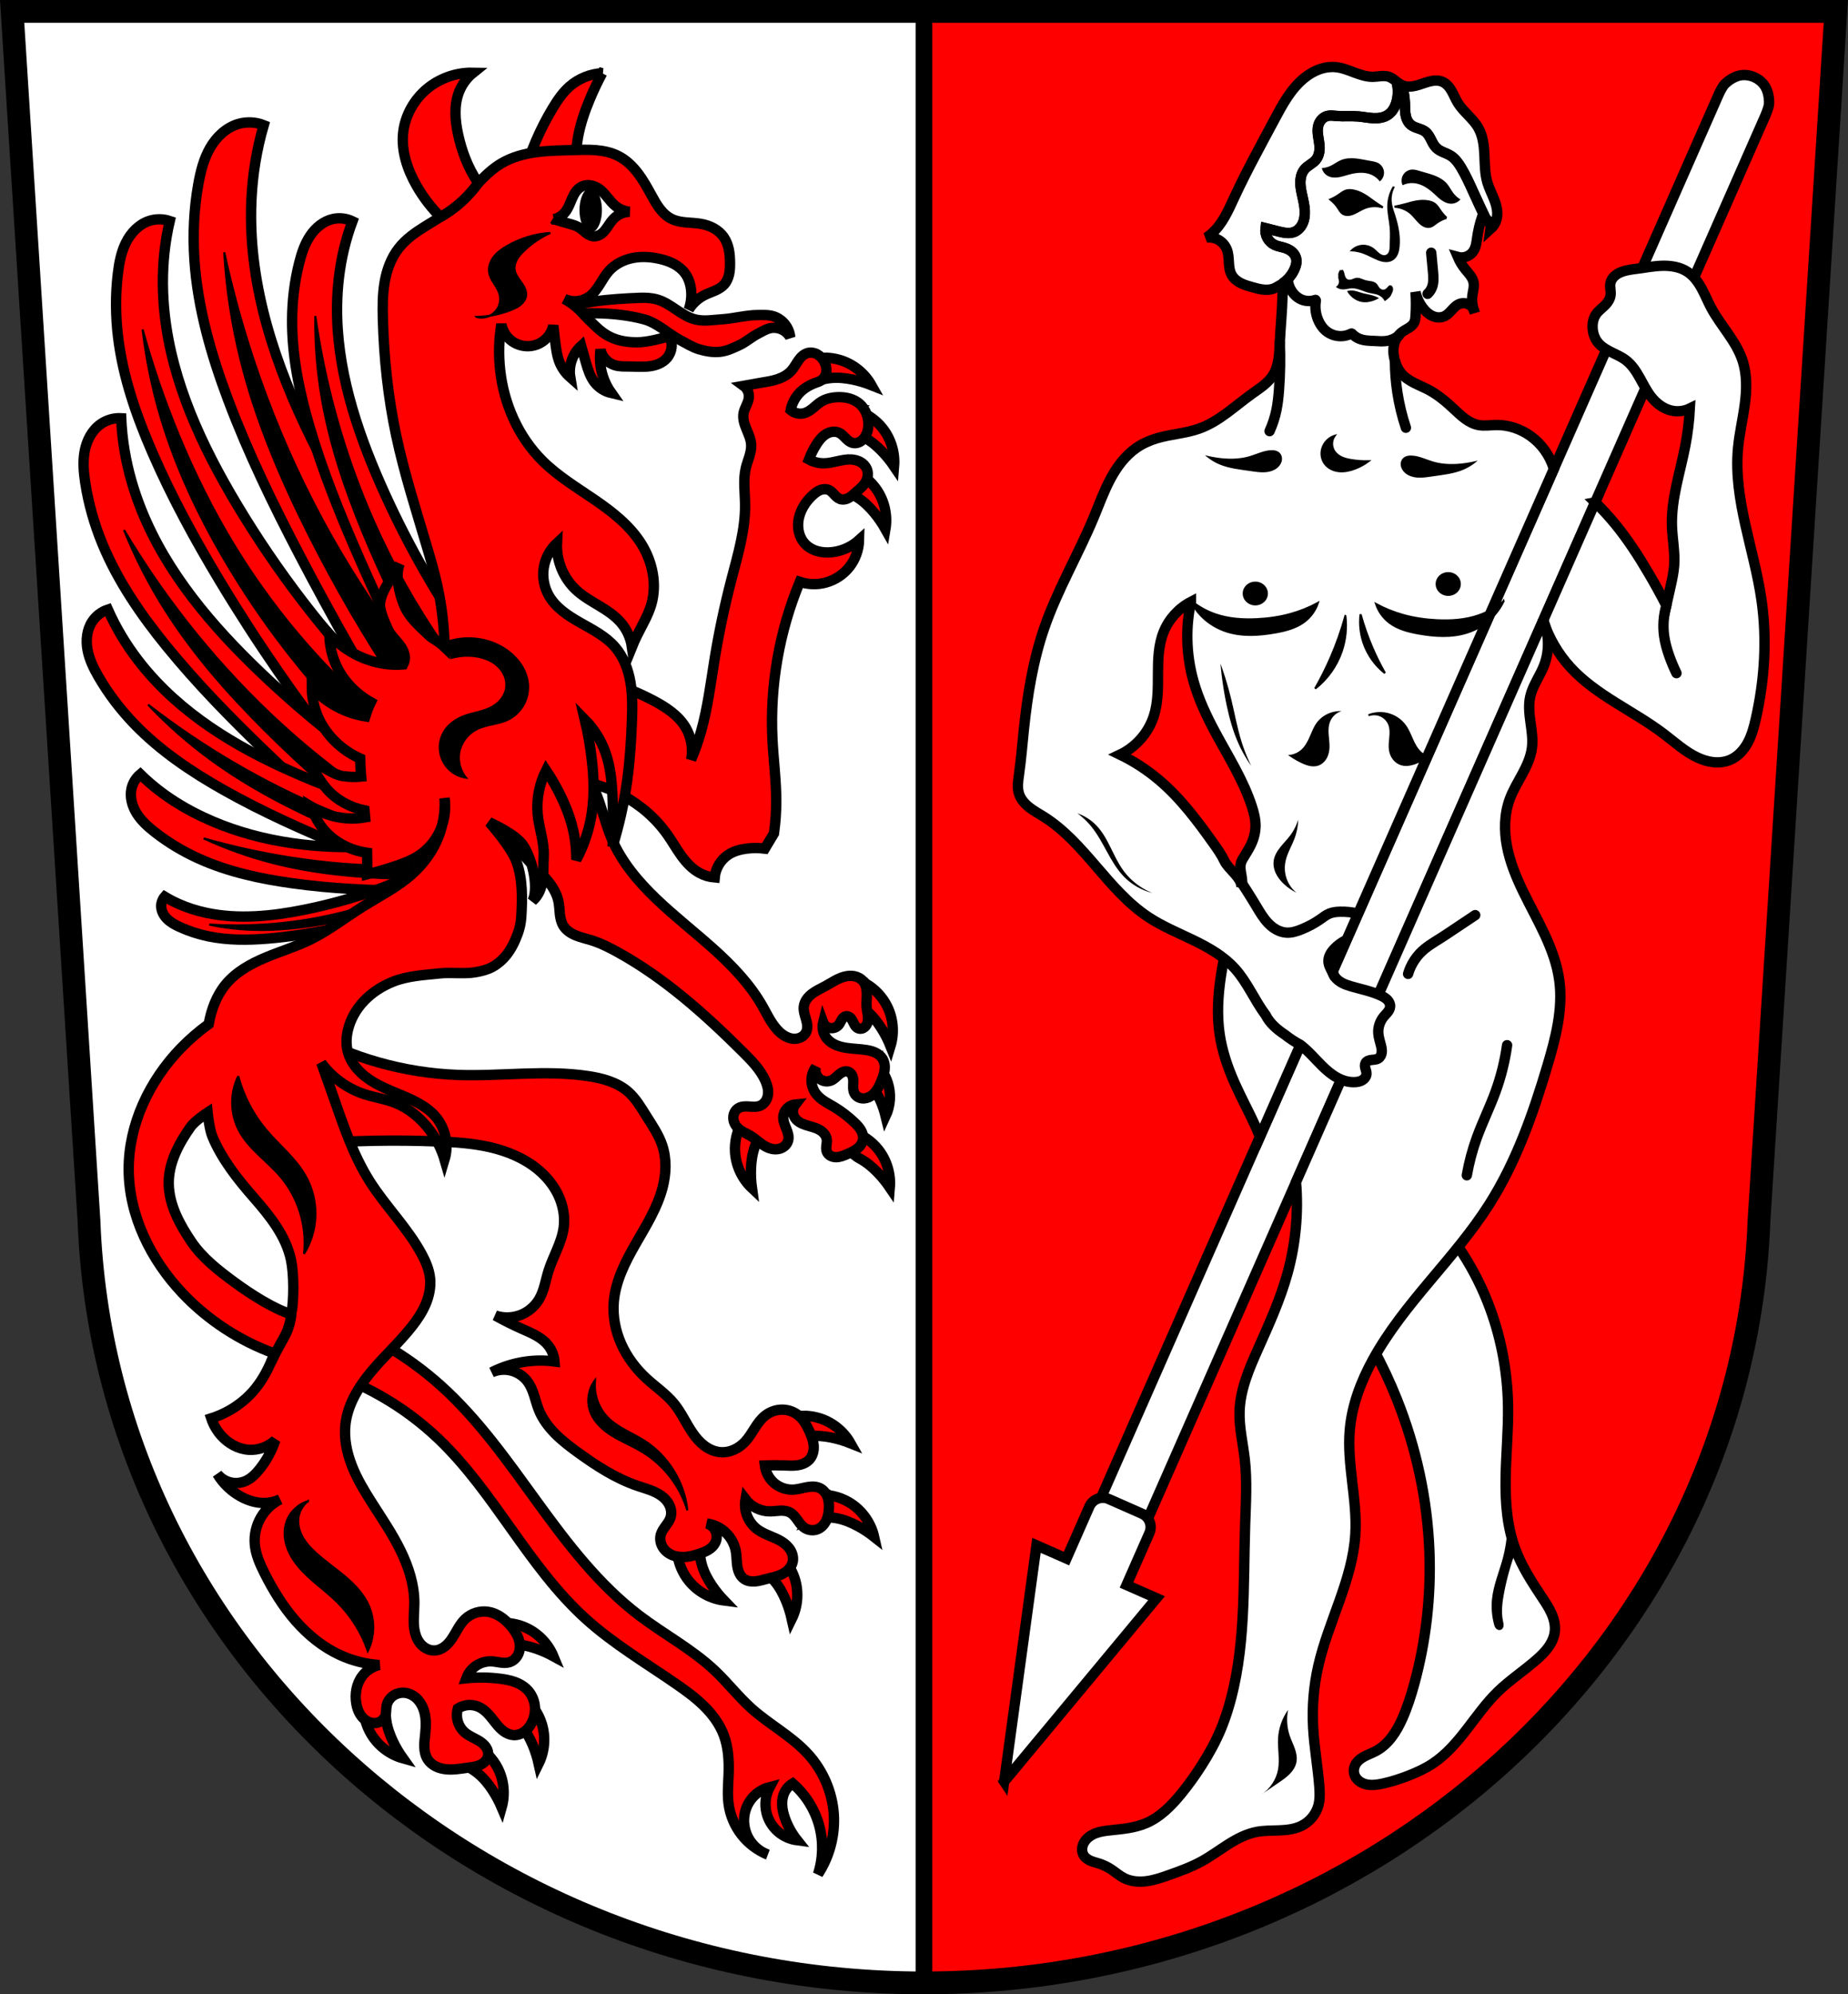 <?xml version="1.0" encoding="UTF-8"?>
<svg xmlns="http://www.w3.org/2000/svg" xmlns:xlink="http://www.w3.org/1999/xlink" height="962.69" version="1.1" viewBox="0 0 892.23 962.69">
  <rect x="0" y="0" width="892.23" height="962.69" fill="#333333" stroke="none"/>
  <g transform="translate(-92.45-95.54)">
    <g fill-rule="evenodd">
      <path d="m98.31 101.04l37.1 583.71c7.617 204.94 186.1 367.86 403.15 367.98 216.89-.235 395.43-163.2 403.15-367.98l37.1-583.71h-440.25z" fill="#fff"></path>
      <g fill="#f00" stroke="#000" stroke-width="5">
        <path d="m510.52 570.39l-12.203 7.477c4.728.769 9.233 2.854 12.881 5.959 2.781 2.367 5.05 5.291 6.977 8.393 1.641 2.639 3.054 5.422 4.215 8.305 1.913-6.261 1.345-13.242-1.551-19.11-2.259-4.58-5.897-8.465-10.318-11.02zm3.236 37.26l-11.135 4.777c3.868 1.22 7.391 3.514 10.07 6.559 2.043 2.321 3.587 5.05 4.826 7.879 1.055 2.41 1.901 4.911 2.523 7.467 2.363-5.01 2.737-10.924 1.023-16.193-1.337-4.11-3.914-7.811-7.309-10.488zm-62.938 29.381c-2.567 4.414-3.791 9.595-3.475 14.691.406 6.534 3.385 12.872 8.156 17.354-.426-3.079-.583-6.195-.471-9.301.132-3.65.644-7.312 1.881-10.748 1.622-4.507 4.493-8.557 8.213-11.574l-14.305-.422zm53.29 4.807l-7.06 7.252c4.784-.245 6.338 3.474 10.559 5.74 3.218 1.728 6.05 4.107 8.588 6.732 2.161 2.234 4.128 4.655 5.871 7.229.549-6.523-1.476-13.227-5.545-18.355-3.174-4-7.549-7.03-12.41-8.598z"></path>
        <path d="m347.4 510.76c2.831 3.075 5.986 5.846 8.727 9 2.742 3.155 5.1 6.79 5.946 10.883.407 1.968.454 3.99.671 5.987.217 1.998.622 4.02 1.663 5.743 1.341 2.213 3.621 3.713 6.01 4.702 2.391.989 4.938 1.536 7.41 2.301 4.491 1.391 8.724 3.505 12.839 5.777 22.735 12.556 42.3 30.1 60.696 48.44 4.047 4.03 8.127 8.228 10.505 13.423.967 2.113 1.642 4.434 1.386 6.744-.128 1.155-.492 2.291-1.122 3.267-.63.976-1.532 1.787-2.599 2.245-.82.352-1.718.493-2.611.524-.892.032-1.784-.043-2.675-.103-.891-.06-1.786-.106-2.675-.019-.888.087-1.775.313-2.545.765-.83.487-1.503 1.231-1.934 2.092-.431.861-.623 1.836-.583 2.798.079 1.924 1.084 3.744 2.517 5.03 1.692 1.52 3.891 2.323 5.836 3.502 3.01 1.824 5.467 4.584 8.754 5.836 1.749.666 3.72.86 5.501.284.891-.288 1.723-.765 2.397-1.414.674-.649 1.187-1.471 1.44-2.372.259-.923.243-1.907.07-2.85-.173-.943-.497-1.851-.851-2.742-.708-1.781-1.552-3.58-1.554-5.497 0-1.586.609-3.165 1.676-4.339 1.067-1.174 2.581-1.931 4.16-2.081-.632.814-1.029 1.809-1.132 2.834-.103 1.026.09 2.079.548 3 .526 1.059 1.386 1.929 2.368 2.588.982.659 2.085 1.117 3.208 1.489 2.245.743 4.628 1.167 6.679 2.343.875.502 1.68 1.14 2.306 1.93.626.79 1.069 1.738 1.195 2.739.122.973-.054 1.955-.172 2.929-.118.974-.174 1.99.172 2.908.331.877 1.019 1.598 1.841 2.048.822.451 1.771.643 2.708.639 1.875-.009 3.654-.769 5.373-1.52 1.65-.721 3.318-1.456 4.735-2.567.708-.556 1.349-1.204 1.851-1.951.502-.747.864-1.595 1-2.485.242-1.567-.225-3.181-1.025-4.55-.8-1.369-1.914-2.525-3.061-3.62-3.02-2.883-6.335-5.456-9.921-7.587-1.567-.931-3.186-1.779-4.709-2.781-1.523-1-2.962-2.172-4.045-3.639-1.361-1.843-2.114-4.128-2.114-6.42 0-2.291.753-4.577 2.114-6.42-.284 1-.273 2.085.031 3.081.304.996.9 1.9 1.695 2.573.795.672 1.786 1.11 2.818 1.245 1.032.135 2.102-.034 3.043-.479 1.443-.683 2.506-1.952 3.753-2.947.624-.498 1.309-.935 2.071-1.174.761-.239 1.608-.267 2.346.035.442.181.835.476 1.152.834.317.358.559.779.733 1.224.348.89.424 1.864.416 2.82-.008.956-.096 1.912-.059 2.867.037.955.206 1.927.676 2.76.362.642.895 1.183 1.52 1.573.625.39 1.34.631 2.072.72 1.463.179 2.963-.251 4.21-1.037 1.247-.786 2.255-1.91 3.058-3.146.803-1.236 1.412-2.587 1.98-3.947.743-1.779 1.428-3.607 1.657-5.521.229-1.914-.035-3.943-1.074-5.567-.797-1.247-2.01-2.192-3.342-2.836-1.332-.644-2.785-1-4.245-1.249-3.476-.586-7.03-.55-10.505-1.167-1.809-.322-3.599-.825-5.231-1.669-1.632-.844-3.104-2.044-4.107-3.583-1.33-2.04-1.764-4.642-1.167-7 .273.727.743 1.38 1.346 1.869.603.49 1.338.816 2.106.934.768.118 1.567.028 2.289-.258.722-.286 1.367-.767 1.846-1.378.574-.732.9-1.625 1.38-2.422.24-.399.522-.777.876-1.079.354-.302.784-.525 1.246-.585.36-.047.729.008 1.069.136.339.128.649.329.919.57.541.483.919 1.12 1.247 1.768.327.647.613 1.319 1.01 1.926.397.607.922 1.157 1.591 1.436.507.212 1.078.257 1.617.152.539-.105 1.046-.357 1.471-.705.851-.696 1.354-1.75 1.551-2.831.197-1.081.113-2.194-.049-3.281-.161-1.087-.398-2.163-.506-3.257-.217-2.196.091-4.407.073-6.613-.009-1.103-.101-2.211-.378-3.279-.276-1.068-.743-2.097-1.446-2.947-1.06-1.281-2.623-2.095-4.256-2.407-1.633-.312-3.333-.146-4.935.299-3.204.892-5.984 2.846-8.902 4.442-2.206 1.206-4.532 2.229-6.531 3.753-.999.762-1.912 1.65-2.621 2.688-.709 1.038-1.209 2.232-1.353 3.48-.241 2.074.493 4.118 1.063 6.127.285 1 .531 2.026.596 3.068.065 1.042-.06 2.111-.491 3.061-.49 1.08-1.366 1.968-2.408 2.534-1.042.566-2.242.817-3.427.788-2.371-.059-4.603-1.215-6.421-2.738-3.995-3.348-6.188-8.302-8.754-12.839-6.02-10.649-14.62-19.618-23.721-27.795-9.101-8.177-18.799-15.687-27.637-24.15-8.803-8.426-16.84-17.961-21.594-29.18-3.402-8.03-5.05-16.738-8.72-24.647-1.837-3.954-4.199-7.711-7.332-10.743-3.133-3.03-7.08-5.314-11.378-6.05-4.719-.804-9.695.322-13.75 2.868-4.054 2.546-7.189 6.456-9.03 10.874-1.845 4.417-2.428 9.319-1.933 14.08.495 4.762 2.047 9.385 4.29 13.614 2.02 3.802 4.589 7.297 7.504 10.464z"></path>
      </g>
    </g>
    <g stroke="#000">
      <g transform="translate(92.45 95.54)" stroke-linecap="round" stroke-width="8">
        <path d="m446.12 5.5v951.69c216.89-.235 395.43-163.2 403.15-367.98l37.1-583.71h-440.25z" fill="#fff"></path>
        <path d="m446.12 5.5v951.69c216.89-.235 395.43-163.2 403.15-367.98l37.1-583.71h-440.25z" fill="#f00"></path>
      </g>
      <g fill-rule="evenodd">
        <path d="m98.31 101.04l37.1 583.71c7.617 204.94 186.1 367.86 403.15 367.98 216.89-.235 395.43-163.2 403.15-367.98l37.1-583.71h-440.25z" fill="none" stroke-width="11"></path>
        <path d="m309.66 412.17c-22.831-28.582-42.985-59.3-60.11-91.63-18.319-34.574-33.37-71.823-35.6-110.89-0.679-11.885-0.158-23.85 1.751-35.6 0.992-6.106 2.357-12.152 4.085-18.09-3.869-1.545-8.257-1.754-12.256-0.584-5.887 1.723-10.643 6.29-13.689 11.614s-4.555 11.383-5.633 17.421c-2.147 12.03-2.712 24.326-1.896 36.518 1.553 23.21 8.07 45.828 16.258 67.6 9.747 25.904 21.896 50.84 34.724 75.37 15.526 29.683 32.07 58.832 49.607 87.38l22.761-39.1z" fill="#f00" stroke-width="5"></path>
        <path d="m286.26 430.11 10.131-11.257c-18.848-23.295-35.459-48.4-49.53-74.856-11.173-21.01-20.744-42.865-28.704-65.29-7.118-20.05-12.949-40.555-17.448-61.35 1.027 17.453 3.669 34.811 7.88 51.78 7.153 28.827 18.784 56.37 32.07 82.936 13.488 26.962 28.73 53.05 45.597 78.03z"></path>
        <path d="m275.87 428.96c-26.42-27.22-49.678-57.51-69.16-90.07-16.862-28.18-31.09-58.742-34.728-91.38-1.106-9.936-1.216-19.992-0.159-29.934 0.549-5.165 1.413-10.297 2.584-15.357-3.296-1.115-6.965-1.092-10.246 0.065-4.851 1.71-8.618 5.763-10.911 10.367s-3.263 9.749-3.88 14.856c-1.231 10.188-1.154 20.523 0.079 30.71 2.348 19.385 8.839 38.05 16.631 55.953 9.267 21.295 20.412 41.731 32.382 61.63 18.19 30.24 38.31 59.31 60.2 86.978l17.201-33.821z" fill="#f00" stroke-width="5"></path>
        <path d="m263.94 447.76 7.936-9.898c-25.905-22.877-48.35-49.669-66.33-79.19-10.388-17.05-19.286-34.996-26.904-53.45-6.813-16.509-12.607-33.438-17.339-50.659 1.71 14.58 4.7 29.01 8.925 43.07 7.177 23.88 17.887 46.601 30.516 68.1 17.526 29.839 38.811 57.47 63.19 82.03z"></path>
        <path d="m290.76 477.39c-25.742-16.674-49.926-35.752-72.13-56.906-23.779-22.651-45.668-48.29-57.898-78.77-3.723-9.279-6.518-18.939-8.157-28.802-0.852-5.124-1.392-10.299-1.617-15.489-3.474-0.193-7 0.81-9.856 2.802-4.217 2.945-6.763 7.857-7.742 12.907s-0.537 10.267 0.234 15.352c1.539 10.145 4.379 20.08 8.288 29.571 7.44 18.05 18.662 34.32 30.986 49.47 14.656 18.01 30.954 34.624 47.683 50.73 20.239 19.485 41.15 38.27 62.68 56.32l7.531-37.19z" fill="#f00" stroke-width="5"></path>
        <path d="m277.05 497.9 5-11.66c-21.17-13.527-41.04-29.08-59.26-46.38-14.479-13.747-27.91-28.592-40.22-44.31-11.01-14.06-21.12-28.829-30.25-44.18 5.49 13.616 12.233 26.727 20.12 39.11 13.383 21.03 29.971 39.855 47.614 57.46 17.896 17.859 36.95 34.557 57 49.955z"></path>
        <path d="m325.69 497.21c-27.786-5.63-55.05-13.853-81.31-24.529-28.12-11.428-55.622-26.06-76.46-48.13-6.342-6.716-12.01-14.07-16.763-21.997-2.466-4.116-4.682-8.381-6.631-12.765-3.054 1.01-5.751 3.062-7.531 5.739-2.63 3.956-3.158 9.04-2.292 13.71.866 4.671 3.01 9.01 5.394 13.11 4.757 8.201 10.563 15.782 17.14 22.613 12.512 13 27.669 23.19 43.4 32.04 18.704 10.528 38.35 19.297 58.19 27.484 24.01 9.906 48.35 18.987 72.981 27.22l-6.104-34.507z" fill="#f00" stroke-width="5"></path>
        <path d="m320.84 519.47l.356-11.711c-22.788-4.47-45.15-11.12-66.68-19.831-17.11-6.921-33.685-15.14-49.593-24.493-14.229-8.365-27.924-17.638-40.975-27.744 9.331 9.848 19.569 18.837 30.54 26.817 18.631 13.551 39.27 24.12 60.41 33.29 21.44 9.301 43.482 17.212 65.942 23.668z"></path>
        <path d="m311.97 498.23c-14.358 3.489-29.07 5.525-43.835 6.068-26.576.976-53.653-3.02-77.71-14.368-7.302-3.444-14.303-7.553-20.728-12.442-3.337-2.539-6.515-5.287-9.511-8.221-2.16 1.801-3.69 4.342-4.273 7.093-.86 4.06.351 8.358 2.563 11.871 2.211 3.513 5.352 6.339 8.614 8.905 6.514 5.124 13.68 9.404 21.23 12.822 14.376 6.509 29.992 9.845 45.627 11.993 18.604 2.555 37.41 3.489 56.18 3.512 12.651.015 25.303-.381 37.929-1.19l-16.1-26.04z" fill="#f00" stroke-width="5"></path>
        <path d="m332.42 518.67l-3.488-9.623c-15.707 2.851-31.667 4.308-47.631 4.349-16.15.041-32.28-1.365-48.23-3.86-14.262-2.231-28.387-5.334-42.27-9.285 10.767 4.98 21.992 8.97 33.486 11.903 19.526 4.984 39.72 6.899 59.863 7.511 16.09.489 32.21.156 48.27-.996z"></path>
        <path d="m281.89 522.21c-13.817 5.398-28.11 9.588-42.649 12.506-15.536 3.117-31.682 4.769-47.18 1.457-4.658-0.995-9.227-2.436-13.573-4.385-2.237-1-4.415-2.141-6.516-3.405-1.061 1.225-1.67 2.831-1.689 4.451-0.014 1.195 0.285 2.385 0.803 3.462s1.252 2.043 2.105 2.881c1.705 1.676 3.853 2.824 6.03 3.822 4.442 2.04 9.124 3.549 13.911 4.535 9.215 1.899 18.73 1.852 28.11 1.116 11.197-0.878 22.297-2.724 33.32-4.867 13.344-2.593 26.603-5.624 39.749-9.08l-12.42-12.489z" fill="#f00" stroke-width="5"></path>
        <path d="m286.05 532.71l-3.148-4.913c-11.288 4.496-22.982 7.972-34.893 10.371-9.465 1.907-19.06 3.135-28.702 3.709-8.601.513-17.233.505-25.833-.022 6.904 1.454 13.935 2.305 20.987 2.539 12.04.401 24.08-.992 35.937-3.095 12.04-2.136 23.958-5.01 35.654-8.59z"></path>
        <path d="m317.11 402.67c-15.851-23.06-29.544-47.604-40.84-73.2-12.08-27.37-21.518-56.6-21.07-86.51.137-9.1 1.193-18.19 3.297-27.04 1.093-4.599 2.468-9.131 4.115-13.562-2.867-1.396-6.205-1.801-9.323-1.13-4.583.986-8.463 4.2-11.08 8.09-2.619 3.888-4.109 8.421-5.265 12.963-2.305 9.05-3.411 18.392-3.458 27.73-.09 17.781 3.636 35.387 8.688 52.43 6.01 20.294 13.915 39.979 22.356 59.39 10.218 23.496 21.245 46.64 33.06 69.38l19.527-28.532z" fill="#f00" stroke-width="5"></path>
        <path d="m298.27 415.04l8.353-8.01c-13.1-18.807-24.4-38.872-33.685-59.83-7.371-16.637-13.474-33.831-18.316-51.37-4.329-15.679-7.651-31.635-9.94-47.739-.176 13.363.884 26.742 3.164 39.91 3.873 22.379 11.236 44.02 19.916 65.01 8.813 21.308 19.01 42.04 30.509 62.03z"></path>
        <g fill="#f00" stroke-width="5">
          <path transform="translate(92.45 95.54)" d="m290.74 35.33c-5.771.305-11.417 2.605-15.758 6.42-3.346 2.94-5.875 6.688-8.17 10.506-6.125 10.19-10.853 21.22-14.01 32.682l26.26 3.502c-1.309-7.315-1.309-14.863 0-22.18 1.151-6.433 3.298-12.653 5.836-18.676 1.757-4.171 3.705-8.262 5.836-12.256zm18.34 108.44c-13.365.504-32.802 1.821-39.482 7.139l-.412 2.889c8.104-3.677 28.324-3.307 41.756.343 6.525 1.773 11.596 6.97 17.578 10.121 2.99 1.575 5.895 3.444 9.141 4.385 3.227.935 6.67 1.542 10.01 1.176 3.344-.366 6.493-1.871 9.529-3.318 3.054-1.456 5.616-3.807 8.629-5.348 2.252-1.151 4.474-2.65 7.02-2.889 1.717-.161 3.478.186 5.01.986 1.527.8 2.815 2.05 3.66 3.553-.19-2.165-.997-4.273-2.301-6.01-1.304-1.739-3.102-3.104-5.127-3.893-2.599-1.013-5.489-.852-8.254-.826-5.818.055-11.525 1.702-17.332 2.064-4.242.265-8.621 1.084-12.75.077-6.66-1.623-11.64-7.585-18.201-9.57-2.715-.821-5.63-.986-8.465-.879zm89.21 28.908c-2.553-.024-5.108.323-7.559 1.041l-3.01 13.99c3.82-2.89 8.439-4.711 13.203-5.207 3.632-.378 7.312 0 10.887.746 3.043.635 6.03 1.535 8.918 2.686-3.209-5.705-8.652-10.117-14.898-12.07-2.436-.764-4.986-1.158-7.539-1.182zm15.42 25.457l-10.352 9.883c4.784-.245 9.627.844 13.848 3.109 3.218 1.728 6.05 4.107 8.588 6.732 2.161 2.234 4.128 4.655 5.871 7.229.549-6.523-1.476-13.227-5.545-18.355-3.174-4-7.55-7.03-12.41-8.598zm-1.871 28.941l-11.133 8.992c4.788.152 9.525 1.636 13.543 4.244 3.063 1.988 5.687 4.595 8 7.422 1.968 2.405 3.727 4.982 5.25 7.691 1.088-6.455-.374-13.306-4-18.754-2.831-4.25-6.942-7.634-11.656-9.596zm-23.645 456.36c-2.553-.024-5.108.323-7.559 1.041l-3.01 13.99c3.82-2.89 8.439-4.711 13.203-5.207 3.632-.378 7.312 0 10.887.746 3.043.635 6.03 1.535 8.918 2.686-3.209-5.705-8.652-10.117-14.898-12.07-2.436-.764-4.986-1.158-7.539-1.182zm8.619 38.12l-6.898 12.539c4.489-1.672 9.436-2.093 14.14-1.201 3.588.68 7 2.1 10.213 3.84 2.733 1.481 5.338 3.199 7.773 5.129-1.438-6.386-5.386-12.172-10.809-15.84-4.23-2.861-9.316-4.436-14.422-4.467zm-58.05 19.807l-11.816 8.07c.521 5.08 2.578 9.993 5.832 13.928 4.172 5.04 10.312 8.418 16.807 9.234-2.156-2.239-4.117-4.667-5.854-7.244-2.04-3.03-3.781-6.291-4.803-9.797-1.34-4.599-1.399-9.565-.166-14.193zm36.67 8.477l-13.252 5.398c4.54 1.527 8.647 4.315 11.742 7.971 2.36 2.787 4.12 6.04 5.52 9.412 1.191 2.871 2.131 5.848 2.809 8.881 2.904-5.867 3.48-12.848 1.576-19.11-1.485-4.886-4.447-9.312-8.395-12.551z"></path>
          <path d="m364.97 472.05c19.516.371 38.6 10.54 49.793 26.531 2.315 3.307 4.304 6.834 6.677 10.1 2.373 3.265 5.189 6.309 8.731 8.244 2.257 1.233 4.774 1.988 7.337 2.201.393-4.41 2.897-8.584 6.604-11.01 2.612-1.707 5.709-2.542 8.805-2.935 2.919-.371 5.886-.371 8.805 0l4.402-7.337c.725-5.102 1.093-10.255 1.101-15.409.014-10.05-1.341-20.05-1.834-30.08-1.272-25.874 3.275-52.02 13.207-75.942 4 1.327 8.398 1.457 12.474.367 4.512-1.206 8.61-3.909 11.496-7.582 2.885-3.672 4.542-8.294 4.647-12.963-3.632 3.288-8.333 5.377-13.207 5.87-2.4.243-4.856.104-7.164-.597-2.308-.701-4.464-1.982-6.04-3.805-2.398-2.768-3.31-6.629-2.935-10.272.528-5.13 3.445-9.823 7.337-13.207 1.018-.885 2.124-1.704 3.389-2.175 1.264-.472 2.713-.568 3.949-.026 1.086.476 1.91 1.385 2.715 2.254.806.869 1.67 1.753 2.788 2.148.694.246 1.452.286 2.178.169.727-.117 1.423-.387 2.068-.742 1.289-.711 2.36-1.749 3.458-2.729 1.754-1.564 3.661-3.064 4.769-5.136.509-.951.833-2 .908-3.08.076-1.076-.1-2.173-.541-3.157-.614-1.368-1.73-2.481-3.038-3.213-1.309-.732-2.803-1.097-4.299-1.189-2.225-.137-4.44.309-6.616.794-2.175.485-4.363 1.012-6.592 1.04-2.549.032-5.103-.607-7.337-1.834.96-2.566 2.192-5.03 3.669-7.337 1.214-1.897 2.64-3.73 4.561-4.906.96-.588 2.037-1 3.156-1.129 1.119-.129 2.28.033 3.29.532 1.184.585 2.098 1.586 3.02 2.527.927.94 1.945 1.87 3.212 2.242.724.213 1.5.229 2.239.076.739-.153 1.439-.472 2.056-.906 1.234-.868 2.113-2.172 2.675-3.573.788-1.963.988-4.137.734-6.237-.369-3.053-1.737-6.03-4.04-8.07-1.422-1.263-3.162-2.144-4.991-2.667-1.829-.523-3.747-.695-5.648-.635-2.82.089-5.678.708-8.07 2.201-1.39.868-2.588 2-3.853 3.047-1.265 1.042-2.64 2.01-4.218 2.456-2.261.636-4.825.067-6.604-1.467.6-3.162 2.152-6.137 4.402-8.438 2.13-2.178 4.841-3.732 7.704-4.769.878-.318 1.783-.595 2.568-1.101.717-.461 1.312-1.104 1.74-1.841.428-.737.69-1.566.791-2.413.202-1.692-.245-3.423-1.063-4.918-.781-1.427-1.92-2.682-3.35-3.458-1.43-.775-3.162-1.042-4.721-.578-.931.277-1.777.8-2.505 1.443-.728.643-1.344 1.404-1.9 2.199-1.113 1.592-2.01 3.344-3.299 4.796-1.786 2.01-4.239 3.337-6.792 4.186-2.553.848-5.228 1.254-7.883 1.684-2.818.457-5.631.946-8.438 1.467.853.623 1.544 1.465 1.991 2.422.447.957.647 2.028.577 3.081-.09 1.357-.614 2.643-1.168 3.885-.554 1.242-1.15 2.483-1.4 3.82-.24 1.283-.15 2.612.125 3.888.275 1.276.73 2.506 1.222 3.714.984 2.418 2.139 4.836 2.322 7.44.137 1.95-.283 3.897-.845 5.77-.561 1.872-1.266 3.703-1.723 5.603-1.378 5.728-.441 11.719-.367 17.61.156 12.345-3.496 24.372-6.604 36.32-3.273 12.586-5.973 25.321-8.07 38.15-1.928 11.796-3.356 23.717-6.604 35.22-1.304 4.619-2.898 9.155-4.769 13.574 1.051-5.219.119-10.813-2.568-15.409-3.508-6-9.622-9.975-15.775-13.207-9.274-4.872-19.16-8.579-29.35-11.01l-13.473 49.41z"></path>
          <path d="m239.37 593.42c22.547 12.802 48.21 20.08 74.12 21.01 21.02 0.758 42.23-2.574 63.03 0.584 6.918 1.05 14.01 2.96 19.259 7.587 3.662 3.228 6.155 7.54 8.754 11.672 2.863 4.552 5.962 9.05 7.662 14.15 2.173 6.522 1.901 13.683 0.177 20.338-2.533 9.781-8.01 18.488-13.04 27.25-5.03 8.765-9.766 18.07-10.558 28.14-0.541 6.879 0.823 13.861 3.635 20.16 2.813 6.301 7.05 11.928 12.12 16.605 4.461 4.113 9.598 7.546 13.423 12.256 3.51 4.321 5.754 9.522 8.919 14.1 1.582 2.29 3.411 4.438 5.631 6.117s4.855 2.874 7.627 3.125c2.294 0.208 4.631-0.238 6.734-1.179s3.975-2.367 5.522-4.074c1.731-1.909 3.051-4.146 4.443-6.315s2.894-4.316 4.895-5.941c2.196-1.784 4.963-2.869 7.79-2.994s5.697 0.722 7.968 2.41c2.716 2.02 4.454 5.081 5.836 8.171 0.968 2.163 1.81 4.427 1.979 6.79 0.085 1.182-2e-3 2.381-0.32 3.523s-0.871 2.224-1.659 3.11c-1.446 1.625-3.591 2.488-5.741 2.82s-4.341 0.185-6.515 0.098c-3.111-0.124-6.227-0.124-9.338 0 0.388 3.33 2.096 6.488 4.672 8.634 2.575 2.146 5.99 3.257 9.335 3.038 2.18-0.143 4.286-0.821 6.438-1.198 1.076-0.188 2.171-0.301 3.261-0.231s2.179 0.327 3.14 0.846c1.664 0.898 2.848 2.536 3.471 4.321s0.726 3.713 0.614 5.601c-0.121 2.035-0.497 4.088-1.431 5.9-0.933 1.812-2.474 3.37-4.405 4.02-1.074 0.362-2.241 0.435-3.355 0.226-1.114-0.208-2.172-0.696-3.065-1.394-1.257-0.981-2.156-2.336-3.084-3.632-0.928-1.297-1.945-2.593-3.336-3.371-1.467-0.82-3.213-0.984-4.892-0.918s-3.349 0.344-5.03 0.335c-4.506-0.024-8.949-2.246-11.672-5.836-0.481 2.717-0.188 5.566 0.837 8.128s2.777 4.827 4.999 6.463c3.51 2.584 7.981 3.517 11.672 5.836 1.692 1.063 3.224 2.437 4.238 4.159s1.473 3.817 1.014 5.762c-0.307 1.304-1.012 2.497-1.93 3.473s-2.044 1.74-3.245 2.335c-2.401 1.189-5.069 1.7-7.664 2.363-1.752 0.448-3.499 0.973-5.301 1.121-1.803 0.149-3.702-0.112-5.204-1.121-1-0.675-1.783-1.655-2.324-2.738s-0.856-2.267-1.047-3.462c-0.382-2.39-0.284-4.841-0.714-7.223-0.614-3.401-2.328-6.595-4.823-8.987-2.495-2.391-5.759-3.968-9.184-4.437 1.861 0.539 3.455 1.936 4.231 3.711 0.777 1.775 0.722 3.894-0.146 5.626-0.707 1.413-1.906 2.536-3.251 3.365-1.345 0.83-2.837 1.387-4.336 1.887-2.175 0.725-4.402 1.344-6.686 1.543-2.284 0.2-4.639-0.035-6.737-0.959-1.872-0.824-3.516-2.211-4.516-3.995s-1.321-3.967-0.737-5.927c0.451-1.511 1.394-2.818 2.324-4.09 0.93-1.273 1.879-2.574 2.345-4.08 0.601-1.946 0.325-4.105-0.551-5.944-0.875-1.839-2.315-3.372-3.972-4.557-3.312-2.371-7.377-3.367-11.235-4.672-10.602-3.586-20.13-9.756-29.18-16.341-3.781-2.752-7.516-5.6-10.804-8.926-3.287-3.326-6.131-7.16-7.872-11.501-0.898-2.239-1.494-4.585-2.227-6.883s-1.619-4.58-3.03-6.54c-1.908-2.658-4.757-4.626-7.918-5.469s-6.612-0.555-9.59 0.8c5.286-2.701 11.04-4.486 16.925-5.253 4.449-0.58 8.974-0.58 13.423 0-0.21-2.74-1.238-5.412-2.918-7.587-1.568-2.03-3.664-3.6-5.892-4.87-2.229-1.27-4.603-2.258-6.947-3.301-4.374-1.945-8.659-4.088-12.839-6.42 3.87 1.31 8.191 1.241 12.02-0.192 3.826-1.433 7.129-4.22 9.185-7.75 2.4-4.12 3.055-8.989 4.478-13.54 2.212-7.08 6.356-13.584 7.344-20.931 0.717-5.331-0.313-10.835-2.61-15.699s-5.826-9.1-9.987-12.506c-6.601-5.407-14.715-8.734-23.03-10.639-8.317-1.905-16.882-2.451-25.408-2.784-20.426-0.798-40.898-0.408-61.28 1.167l-2.918-54.28z"></path>
        </g>
        <path d="m379.77 761.77c-0.754 6.421 1.483 13.13 5.939 17.816 4.876 5.127 11.841 7.594 17.816 11.383 11.524 7.307 19.412 20.08 20.786 33.653-3.461-11.649-11.383-21.911-21.775-28.21-4.69-2.843-9.83-4.891-14.496-7.773-2.333-1.441-4.55-3.096-6.434-5.089s-3.43-4.336-4.31-6.933c-1.676-4.949-0.716-10.709 2.474-14.847z"></path>
        <g fill="#f00" stroke-width="5">
          <path d="m247.54 731.16c21.307 6.873 41.14 18.289 57.778 33.27 18.203 16.382 32.353 36.672 46.752 56.48 14.399 19.809 29.467 39.584 48.961 54.41 12.09 9.195 25.76 16.377 36.768 26.846 6.083 5.786 11.256 12.49 17.508 18.09 8.77 7.858 19.538 13.437 27.43 22.18 7.079 7.84 11.499 18.06 12.256 28.597.733 10.204-1.976 20.626-7.587 29.18 2.431-7.509 2.637-15.724.584-23.344-2.123-7.881-6.658-15.1-12.839-20.426-1.434.852-2.649 2.068-3.502 3.502-1.186 1.994-1.649 4.364-1.579 6.684.07 2.319.652 4.598 1.437 6.781 1.358 3.775 3.338 7.325 5.836 10.464-3.48-.452-6.814-1.974-9.435-4.307-2.621-2.334-4.518-5.469-5.368-8.874-1.04-4.164-.488-8.705 1.521-12.498-3.74.944-7.117 3.266-9.338 6.42-1.576 2.237-2.574 4.872-2.918 7.587-.493 3.887.373 7.932 2.415 11.276 2.042 3.344 5.245 5.963 8.928 7.299-4.999-2.025-9.447-5.393-12.753-9.656-3.305-4.263-5.46-9.409-6.177-14.755-.621-4.634-.18-9.334 0-14.01.25-6.506-.038-13.167-2.334-19.259-1.998-5.301-5.452-9.962-9.477-13.948-4.03-3.985-8.627-7.338-13.283-10.564-14.791-10.249-30.415-19.455-43.771-31.515-27.857-25.16-44.05-61.04-71.2-86.958-16.549-15.797-36.96-27.519-58.945-33.85l2.334-25.1z"></path>
          <path d="m335.17 878.95c-1.276.019-2.551.132-3.811.34l-4.684 13.52c4.143-2.405 8.947-3.652 13.736-3.566 3.652.065 7.256.889 10.715 2.063 2.943.999 5.801 2.256 8.527 3.748-2.493-6.05-7.361-11.09-13.324-13.793-3.489-1.58-7.331-2.367-11.16-2.311zm-54.34 32.891l-12.863 6.268c-.223 5.101 1.098 10.261 3.746 14.627 3.394 5.597 8.978 9.828 15.285 11.58-1.807-2.528-3.397-5.215-4.74-8.02-1.578-3.293-2.825-6.775-3.326-10.393-.658-4.745.006-9.664 1.898-14.06zm64.857 3.404l-13.25 5.398c4.54 1.527 8.647 4.315 11.742 7.971 2.36 2.787 4.12 6.04 5.52 9.412 1.191 2.871 2.131 5.848 2.809 8.881 2.904-5.867 3.478-12.848 1.574-19.11-1.485-4.886-4.447-9.312-8.395-12.551zm-23.51 22.881l-12.04 7.725c4.743.673 9.29 2.666 13 5.695 2.829 2.31 5.153 5.185 7.145 8.246 1.695 2.605 3.162 5.362 4.381 8.221 1.785-6.298 1.077-13.267-1.938-19.08-2.352-4.533-6.07-8.345-10.543-10.809z"></path>
          <path d="m319.4 130.65c-7.39.165-14.711 2.831-20.457 7.484-6.572 5.322-11.03 13.263-11.871 21.678-.883 8.797 2.08 17.606 6.451 25.291 3.155 5.547 7.07 10.657 11.578 15.172-2.519 1.598-5.103 3.105-7.635 4.684-4.629 2.887-9.166 6.107-12.527 10.404-3.688 4.716-5.781 10.527-6.795 16.428-1.014 5.901-1 11.927-.838 17.912.516 18.817 2.51 37.614 6.42 56.03 3.942 18.565 9.81 36.654 15.174 54.859 1.708 5.795 3.367 11.609 4.67 17.508 2.158 9.771 3.333 19.759 3.502 29.764-3.269-3.153-5.383-3.588-7.715-5.807-4.402-4.189-9.299-8.411-11.672-14.01-2.678-6.314-4.525-15.13-2.207-20.455-3.111 6.656-8.37 11.544-9.51 18.803-.552 3.513 2.25 9.451 3.672 12.711 1.181 2.709 3.411 4.791 5.266 7.092.927 1.15 1.777 2.38 2.34 3.746.563 1.366.828 2.882.566 4.336-.125.698-.37 1.362-.695 1.988-.867.069-1.736.12-2.605.133-6.478.094-12.956-1.384-18.814-4.15-5.37-2.536-10.229-6.15-14.201-10.564.013 5.406 1.25 10.805 3.594 15.678 3.48 7.236 9.382 13.197 16.387 17.14-.296.605-.583 1.215-.85 1.832-.705 1.632-1.297 3.309-1.809 5.01-4.02-.65-7.947-1.878-11.629-3.617-5.37-2.536-10.229-6.15-14.201-10.564.013 5.406 1.252 10.805 3.596 15.678 3.8 7.901 10.484 14.289 18.342 18.18.468.232.945.444 1.422.658.046 2.912.213 5.824.449 8.736-2.989.273-6.01.183-8.98-.281-4.899-.767-12.198-6.165-16.424-8.76 1.286 4.316 6.102 11.99 9.123 15.33 4.668 5.161 11.1 8.601 17.922 10.01.036.368.08.736.115 1.104.072.756.134 1.513.199 2.27-3.95.705-8.02.734-11.988.113-4.899-.767-9.643-2.515-13.869-5.109 1.286 4.316 3.549 8.34 6.57 11.68 4.909 5.427 11.77 8.957 18.979 10.219.411.072.825.12 1.238.178.079 3.471.095 6.944.039 10.416 4.725-1.157 9.399-2.521 14.01-4.086 3.637-1.235 7.262-2.612 10.506-4.67 4.586-2.91 8.302-7.168 10.564-12.11.447-.976.822-1.983 1.154-3 1.01-4.215 1.402-8.577 1.121-12.902.633 4.311.226 8.76-1.121 12.902-.469 1.962-1.06 3.896-1.799 5.773-2.733 6.944-7.265 13.13-12.838 18.09-7.142 6.362-15.828 10.673-23.93 15.758-8.372 5.255-16.219 11.404-25.09 15.756-6.989 3.428-14.49 5.677-21.67 8.684-7.18 3.01-14.216 6.917-19.18 12.91-4.493 5.421-6.994 12.228-8.238 19.18-4.806 3.483-9.313 7.376-13.443 11.639-15.208 15.694-25.312 36.906-25.18 58.76.132 22.15 10.698 43.39 25.912 59.49 12.288 13 27.663 23.05 44.48 29.14-2.382 6.218-5.293 12.196-9.523 17.297-3.551 4.282-7.956 7.836-12.838 10.504-2.604 1.423-5.345 2.598-8.172 3.502.991 2.998 2.59 5.794 4.67 8.17 3.411 3.897 8.254 6.663 13.422 7 4.677.309 9.454-1.427 12.84-4.668-1.672 5.069-4.253 9.836-7.586 14.01-1.918 2.4-4.166 4.659-7 5.836-2.293.951-4.899 1.13-7.301.504-2.402-.627-4.587-2.056-6.123-4.01 2.797 4.657 6.879 8.535 11.674 11.09 3.409 1.817 7.225 2.977 11.09 2.918 2.615-.04 5.218-.642 7.586-1.752-3.876 1.926-7.166 5.01-9.338 8.754-2.237 3.855-3.276 8.397-2.918 12.84.397 4.937 2.45 9.58 4.67 14.01 4.123 8.22 8.963 16.13 15.02 23.05 6.06 6.92 13.37 12.841 21.748 16.633 5.878 2.66 12.238 4.249 18.676 4.668-3.218.742-6.161 2.632-8.172 5.252-2.87 3.739-3.735 8.782-2.918 13.424.299 1.699.815 3.375 1.678 4.869.863 1.495 2.088 2.806 3.607 3.623 1.52.817 3.344 1.114 5.01.662.833-.226 1.618-.636 2.266-1.205.648-.57 1.157-1.301 1.447-2.113.529-1.482.312-3.119.584-4.668.344-1.958 1.5-3.754 3.113-4.916 1.613-1.162 3.661-1.689 5.641-1.504 2.056.193 4.01 1.134 5.549 2.51 1.539 1.376 2.675 3.17 3.414 5.098 1.478 3.856 1.379 8.127.959 12.234-.213 2.083-.504 4.17-.445 6.264.059 2.094.488 4.224 1.611 5.992.934 1.469 2.316 2.628 3.867 3.418 1.551.79 3.268 1.223 5 1.402 3.463.359 6.942-.271 10.393-.734 2.046-.275 4.137-.502 6.02-1.35.941-.424 1.823-1 2.521-1.764.699-.76 1.21-1.705 1.381-2.723.23-1.372-.175-2.803-.926-3.975-.751-1.171-1.828-2.104-2.99-2.869-2.325-1.53-5.04-2.454-7.174-4.244-1.646-1.383-2.876-3.255-3.494-5.314-.618-2.059-.621-4.299-.008-6.359 1.541-.996 3.344-1.582 5.176-1.684 1.832-.102 3.688.281 5.33 1.1 1.738.867 3.208 2.198 4.502 3.646 1.294 1.449 2.432 3.03 3.668 4.525 1.061 1.285 2.206 2.52 3.563 3.488 1.357.968 2.944 1.662 4.607 1.764 1.852.113 3.712-.521 5.221-1.602 1.509-1.08 2.683-2.586 3.535-4.234 1.353-2.618 1.919-5.648 1.527-8.568-.392-2.921-1.753-5.716-3.863-7.773-1.676-1.634-3.779-2.782-5.988-3.555-2.209-.772-4.528-1.182-6.85-1.477-5.416-.688-10.91-.762-16.342-.221.894-2.472 2.596-4.644 4.783-6.102 2.187-1.458 4.847-2.194 7.473-2.068 1.421.068 2.817.379 4.227.572 1.41.193 2.869.266 4.234-.135 1.943-.57 3.541-2.096 4.379-3.939 1.01-2.224.954-4.834.209-7.16-.745-2.326-2.133-4.399-3.711-6.264-1.443-1.705-3.068-3.271-4.926-4.512-1.857-1.241-3.956-2.15-6.164-2.49-3.968-.612-8.183.729-11.09 3.5-2.631 2.51-4.108 5.959-6.084 9.01-.988 1.526-2.125 2.978-3.545 4.113-1.42 1.135-3.146 1.94-4.961 2.049-2.346.14-4.674-.915-6.344-2.568-1.67-1.654-2.723-3.857-3.277-6.141-1.108-4.568-.315-9.351-.301-14.05.027-8.894-2.772-17.601-6.691-25.584-3.92-7.983-8.951-15.358-13.734-22.855-3.664-5.742-7.209-11.609-9.699-17.949-2.49-6.34-3.897-13.217-3.141-19.986 1.075-9.628 6.407-18.282 12.639-25.699 6.232-7.417 13.477-13.954 19.459-21.574 2.632-3.353 5.03-6.932 6.676-10.863 1.649-3.931 2.531-8.242 2.08-12.48-.439-4.126-2.112-8.02-4.086-11.672-6.857-12.68-17.402-22.976-25.1-35.17-7.903-12.518-12.62-26.729-17.506-40.703-1.909-5.46-3.854-10.908-5.836-16.342 5.191 7.083 12.654 12.473 21.01 15.174 4.809 1.555 9.885 2.241 14.59 4.086 4.092 1.605 7.823 4.062 11.09 7 6.06 5.449 10.553 12.609 12.838 20.428 2.101-6.92.517-14.848-4.084-20.428-4.162-5.05-10.31-7.971-16.342-10.504-6.279-2.637-12.772-5.085-18.09-9.338-3.773-3.02-6.912-7.01-8.17-11.672-.921-3.415-.798-7.06 0-10.506 1.243-5.367 4.104-10.306 7.922-14.277 3.818-3.971 8.569-6.992 13.672-9.07 7.183-2.919 15.09-3.274 22.76-4.086 5.745-.608 11.627.398 17.32-.578 2.838-.487 5.717-1.21 8.236-2.605 2.506-1.388 4.745-3.34 6.543-5.57 2.463-3.056 4.21-6.696 5.556-10.383.94-2.576 1.535-5.312 1.705-8.05.552-8.902.741-18.265-2.268-26.661-2.609-7.28-13.165-19.1-13.165-19.1 0 0 12.87 5.65 16.441 11.248 4.85 7.602 7.327 20.762 4.44 26.686 6.15-5.366 5-14.185 5.382-21.594.352-6.869-2.334-13.563-2.918-20.426-.612-7.201.818-14.563 4.084-21.01 2.855 4.28 5.394 8.771 7.588 13.424 1.867 3.959 3.486 8.04 4.668 12.256 1.595 5.688 2.385 11.601 2.336 17.508 3.87-7.257 6.451-15.198 7.586-23.344 1.104-7.92.847-15.978 0-23.93-.732-6.874-1.903-13.701-3.502-20.426 4.398 4.449 7.81 9.869 9.922 15.758 2.601 7.255 3.211 15.06 3.502 22.76.286 7.583.286 15.178 0 22.762 3.176-10.294 5.521-20.845 7-31.516 1.344-9.669 1.98-19.424 2.334-29.18.226-6.237.333-12.525-.725-18.676-1.057-6.151-3.353-12.215-7.447-16.926-4.503-5.18-10.805-8.362-16.777-11.744-5.973-3.383-12.01-7.336-15.32-13.35-2.201-4-3.02-8.747-2.285-13.254.734-4.507 3.01-8.746 6.371-11.842-.408 8.458 3.107 17.03 9.338 22.76 3.29 3.03 7.223 5.249 11.05 7.561 3.828 2.312 7.645 4.792 10.543 8.197 2.802 3.293 4.646 7.391 5.252 11.672.716-1.778 1.494-3.53 2.334-5.252 2.446-5.01 5.43-9.821 7-15.174 2.863-9.735.667-20.55-4.67-29.18-5.518-8.922-14.02-15.558-22.676-21.48-8.658-5.922-17.738-11.396-25.18-18.789-11.644-11.569-18.624-27.456-20.426-43.771-.814-7.373-.619-14.858.582-22.18.568 3.27 2.459 6.289 5.152 8.229 2.693 1.939 6.158 2.776 9.439 2.277.794-.121 1.577-.316 2.334-.584 2.038-.72 3.885-1.973 5.309-3.6 1.423-1.627 2.418-3.623 2.861-5.738.32 3.315.71 6.623 1.168 9.922.333 2.401.707 4.814 1.518 7.098 1.101 3.101 3.01 5.91 5.486 8.08-.663-4 .184-8.233 2.334-11.672.808-1.292 1.793-2.474 2.918-3.502.755 2.73 1.533 5.453 2.334 8.17.966 3.278 2.01 6.626 4.086 9.338 2.01 2.621 4.951 4.512 8.17 5.252-1.771-2.492-3.155-5.258-4.086-8.17-1.319-4.126-1.719-8.543-1.166-12.84.383 1.764 1.245 3.422 2.469 4.748 1.224 1.326 2.806 2.317 4.533 2.84 2.251.681 4.652.564 7 .584 3.202.027 6.42.319 9.598-.08 1.589-.2 3.164-.575 4.629-1.223 1.465-.647 2.817-1.573 3.865-2.783 1.227-1.416 2.01-3.209 2.219-5.07.207-1.862-.165-3.785-1.051-5.436-3.623.961-10.415 2.933-15.757 2.919-4.159-.011-8.473-.608-12.256-2.335-4.284-1.956-6.874-4.619-11.09-8.754-1.615-1.584-3.081-3.317-4.717-4.879-2.075-1.981-4.432-3.657-6.963-5.01 1.754.823 3.705 1.227 5.641 1.143 2.374-.103 4.71-.929 6.621-2.342 2.075-1.534 3.6-3.692 4.973-5.877 1.373-2.185 2.644-4.456 4.365-6.379 2.939-3.284 7.08-5.376 11.396-6.246 4.32-.87 8.819-.571 13.12.41 2.344.535 4.656 1.276 6.779 2.404 2.123 1.129 4.057 2.657 5.477 4.598 1.729 2.362 2.638 5.259 2.92 8.172.305 3.148-.098 6.362-1.168 9.338 1.818-2.974 4.476-5.429 7.586-7 1.622-.821 3.353-1.406 5.02-2.141 1.663-.735 3.29-1.646 4.51-2.994 1.246-1.378 2-3.148 2.396-4.963.395-1.815.447-3.685.428-5.543-.022-2.155-.139-4.319-.576-6.43-.437-2.111-1.203-4.175-2.436-5.943-1.254-1.799-2.969-3.254-4.889-4.314-1.919-1.06-4.04-1.733-6.199-2.105-2.345-.404-4.734-.461-7.104-.682-2.369-.221-4.76-.618-6.902-1.652-2.339-1.129-4.277-2.973-5.854-5.04-1.577-2.064-2.822-4.356-4.068-6.635-1.985-3.629-3.998-7.265-6.514-10.549-2.515-3.284-5.57-6.227-9.244-8.127-3.35-1.733-7.111-2.547-10.869-2.867-1.879-.16-3.764-.201-5.65-.188-1.886.013-3.773.08-5.658.135-5.904.173-11.826.232-17.678 1.033-5.851.801-11.675 2.377-16.756 5.389-4.225 2.504-7.756 5.89-11.156 9.455-.132-.193-.27-.382-.4-.576-4.572-6.839-7.527-14.676-9.291-22.711-1.518-6.913-2.132-14.339.518-20.902 1.42-3.516 3.753-6.659 6.709-9.03-.493-.011-.986-.011-1.479 0zm-126.72 501.91c0 0 .806 8.01 2.338 11.662 4.558 10.878 12.03 20.351 19.852 29.29 7.821 8.942 15.64 18.611 18.08 30.24 1.417 6.74 1.495 19.436.115 26.22-8.285-2.584-18.948-9.258-27.398-15.469-7.644-5.619-15.418-11.632-20.75-19.478-5.605-8.248-10.774-17.666-11-27.82-.23-10.137 4.859-19.665 10.584-27.736 2.065-2.911 8.179-6.909 8.179-6.909z"></path>
        </g>
        <path d="m207.49 615.01c-4.04 8.151-3.897 18.241 0.365 26.28 2.35 4.431 5.811 8.166 9.418 11.65s7.413 6.786 10.656 10.611c8.623 10.173 12.816 23.975 11.313 37.23 3.447-5.596 5.365-12.12 5.492-18.695 0.128-6.571-1.535-13.168-4.762-18.895-4.884-8.666-12.995-14.972-19.344-22.629-6.161-7.43-10.679-16.214-13.14-25.547zm33.645 205.19c-4.724 1.399-8.683 5.16-10.322 9.807-1.3 3.686-1.17 7.788-0.039 11.529s3.216 7.141 5.715 10.146c5.378 6.468 12.586 11.134 18.582 17.03 6.728 6.62 11.895 14.817 14.967 23.742 3.283-6.696 3.478-14.833 0.518-21.678-2.439-5.639-6.803-10.231-11.494-14.199s-9.794-7.444-14.313-11.607c-2.351-2.167-4.558-4.541-6.133-7.324-1.574-2.783-2.489-6.01-2.127-9.191 0.367-3.223 2.083-6.271 4.646-8.258z"></path>
        <path d="m233.07 729.97c-.289 3.225-1.148 6.398-2.525 9.328-.711 1.514-1.557 2.959-2.379 4.416-1.731 3.071-3.358 6.2-4.876 9.382" fill="none" stroke-width="5"></path>
      </g>
    </g>
    <g fill-rule="evenodd">
      <path d="m307.44 405.12c6.895-2.49 14.622-2.607 21.589-0.326 4.831 1.582 9.309 4.31 12.774 8.03 2.904 3.118 5.097 6.976 5.841 11.171 0.687 3.876 0.098 7.975-1.69 11.482s-4.77 6.4-8.347 8.04c-4.74 2.178-10.297 2.159-14.927 4.56-4.166 2.161-7.274 6.317-8.03 10.949-0.732 4.495 0.79 9.3 3.977 12.553-2.684-0.165-5.32-1.053-7.556-2.546s-4.067-3.588-5.247-6c-1.18-2.416-1.708-5.147-1.511-7.829 0.196-2.682 1.116-5.307 2.636-7.526 2.328-3.399 5.971-5.739 9.854-7.117 4.16-1.476 8.687-1.955 12.591-4.01 1.731-0.913 3.313-2.133 4.544-3.655s2.102-3.351 2.391-5.287c0.283-1.895 0-3.86-0.724-5.634-0.725-1.774-1.885-3.358-3.299-4.651-2.828-2.586-6.597-3.965-10.393-4.496-3.958-0.553-8.03-0.24-11.861 0.912l-2.611-8.616"></path>
      <path d="m359.85 201.36c2.31.73 4.633 1.418 6.968 2.065 1.87.518 3.782 1.023 5.419 2.065 1.124.715 2.081 1.659 3.132 2.477 1.051.818 2.252 1.529 3.578 1.652 1.097.102 2.209-.213 3.163-.764.955-.551 1.763-1.327 2.465-2.176 1.404-1.699 2.414-3.709 3.92-5.318 2.052-2.193 4.998-3.523 8-3.613-2.535-.227-4.996-1.23-6.968-2.839-2.74-2.236-4.469-5.526-7.226-7.742-1.258-1.012-2.729-1.784-4.311-2.104-1.582-.32-3.279-.169-4.721.556-1.118.561-2.052 1.444-2.798 2.449-.746 1-1.312 2.13-1.814 3.275-1.01 2.29-1.799 4.732-3.388 6.664-1.374 1.67-3.311 2.869-5.419 3.355z" fill="#fff" stroke="#000" stroke-width="5"></path>
    </g>
    <ellipse cx="377.65" cy="196.97" rx="5.419" ry="10.839"></ellipse>
    <g stroke="#000">
      <g fill-rule="evenodd">
        <path d="m305.1 200.27c4.133-2.326 7.97-5.177 11.39-8.463 2.524-2.426 4.822-5.087 6.852-7.939" fill="none" stroke-width="5"></path>
        <path d="m322.54 248.53c1.528 0.427 3.17 0.44 4.704 0.037 1.535-0.403 2.958-1.22 4.08-2.341 1.122-1.122 1.939-2.546 2.341-4.08 0.403-1.535 0.39-3.176-0.037-4.704-0.512-1.833-1.585-3.448-2.605-5.05-1.02-1.606-2.02-3.286-2.356-5.159-0.241-1.346-0.123-2.746 0.271-4.055s1.059-2.529 1.889-3.616c1.659-2.174 3.941-3.79 6.303-5.168 6.382-3.723 13.637-5.94 21.01-6.42-4.74 2.152-9.105 5.127-12.839 8.754-1.248 1.212-2.439 2.513-3.285 4.03-0.846 1.521-1.332 3.289-1.092 5.01 0.157 1.13 0.618 2.2 1.194 3.185s1.268 1.896 1.934 2.823c0.665 0.927 1.308 1.879 1.771 2.922s0.742 2.188 0.646 3.325c-0.146 1.735-1.159 3.311-2.474 4.452s-2.916 1.898-4.529 2.551c-5.369 2.176-11.134 3.368-16.925 3.502z"></path>
        <path d="m741.31 723.96c10.345 14.599 18.953 30.427 25.586 47.05 9.327 23.367 14.729 48.31 15.682 73.46.821 21.671-1.662 43.47-7.428 64.38-1.516 5.496-3.261 10.942-5.578 16.15-1.409 3.168-3.037 6.259-5.135 9.02-2.099 2.76-4.688 5.189-7.749 6.818-1.677.893-3.477 1.537-5.17 2.399-1.694.861-3.32 1.982-4.352 3.579-.936 1.449-1.319 3.277-.903 4.952.324 1.305 1.115 2.473 2.143 3.34 1.028.867 2.285 1.441 3.592 1.754 2.616.626 5.362.225 7.991-.341 4.332-.933 8.559-2.309 12.685-3.927 4.02-1.575 7.961-3.391 11.555-5.777 6.516-4.326 11.678-10.382 16.458-16.573 4.779-6.191 9.3-12.637 14.906-18.09 5.885-5.726 12.839-10.235 18.983-15.682 2.045-1.813 4.01-3.743 5.574-5.983 1.564-2.241 2.716-4.818 2.993-7.536.298-2.93-.432-5.891-1.625-8.583-1.193-2.692-2.838-5.156-4.466-7.61-4.947-7.454-9.865-15.03-12.979-23.418-4.04-10.87-4.879-22.668-4.695-34.26.184-11.593 1.351-23.17 1.167-34.76-.273-17.195-3.558-34.36-9.904-50.35-7.438-18.735-19.09-35.784-33.839-49.52l-35.49 49.52z" fill="#fff" stroke-width="5"></path>
        <path d="m819.43 816.93c2.084 10.263 1.746 21.01-.977 31.12-1.755 6.516-4.493 12.824-5.164 19.538-.393 3.929-.059 7.925.927 11.749.171.662.371 1.34.81 1.864.219.262.497.48.816.601.319.121.682.142 1 .027.309-.11.569-.338.744-.616.175-.277.269-.601.302-.927.066-.652-.103-1.302-.241-1.943-1-4.666-.367-9.522.536-14.209 1.366-7.084 3.337-14.05 5.884-20.802l-2.152-7.01c-.551-2.298-1.012-4.617-1.382-6.95-.653-4.117-1.022-8.28-1.104-12.448z"></path>
        <path d="m643.64 835.47l300.97-683.74c0 0 1.888-4.143 1.962-6.212.126-3.517-.805-7.04-2.626-9.292-2.43-3.01-6.247-4.69-10.11-4.451-2.891.179-6.117 1.87-8.625 4.338-1.476 1.452-3.256 5.642-3.256 5.642l-300.97 683.74 11.325 4.987z" fill="#fff" stroke-width="5"></path>
      </g>
      <g stroke-width="5">
        <g fill="#fff">
          <path d="m577.26 955.56l73.57-88.53-14.489-6.38 11.04-25.08c1.589-3.609-.038-7.794-3.646-9.383l-15.957-7.03c-3.608-1.589-7.792.038-9.381 3.646l-11.04 25.08-14.489-6.38-15.606 114.06z" stroke-linecap="round"></path>
          <path d="m862.61 338-25.1 57.03c2.678 8.303 7.15 16.02 13.02 22.477 12.545 13.79 30.55 21.12 45.38 32.414 5.259 4.01 10.207 8.571 16.207 11.345 2.447 1.131 5.058 1.95 7.742 2.206s5.446-0.065 7.925-1.126c3.751-1.606 6.644-4.815 8.566-8.414s2.966-7.594 3.86-11.575c4.21-18.749 5.444-38.25 2.701-57.27-3.525-24.446-13.562-48.33-11.345-72.933 0.645-7.163 2.327-14.191 3.278-21.32s1.146-14.533-1.117-21.359c-3.109-9.379-10.475-16.674-15.13-25.391-1.643-3.079-2.944-6.333-4.628-9.389-1.684-3.057-3.811-5.966-6.717-7.898-3.387-2.253-7.583-3-11.651-2.967-4.068 0.037-8.09 0.805-12.12 1.346-2.737 0.368-5.522 0.64-8.104 1.621-1.244 0.473-2.438 1.115-3.416 2.02-0.978 0.902-1.73 2.08-1.987 3.385-0.187 0.954-0.109 1.938-0.012 2.905 0.096 0.967 0.209 1.944 0.087 2.908-0.217 1.719-1.17 3.274-2.354 4.539-1.454 1.553-3.283 2.758-4.527 4.484-1.636 2.271-2.078 5.247-1.676 8.02 0.271 1.867 0.912 3.698 1.999 5.241 1.626 2.307 4.129 3.83 6.651 5.096 2.522 1.267 5.164 2.361 7.396 4.088 2.782 2.153 4.763 5.165 6.49 8.23s3.264 6.259 5.395 9.06c2.567 3.37 6.117 6.164 10.265 7.02 2.895 0.6 5.985 0.213 8.644-1.08-0.316 5.982-1.038 11.943-2.161 17.828-2.47 12.947-6.894 25.723-6.483 38.897 0.197 6.316 1.511 12.604 1.08 18.908-0.224 3.282-0.918 6.511-1.621 9.724-0.709 3.244-1.43 6.485-2.161 9.724-2.738-5.3-5.621-10.524-8.644-15.667-4.865-8.276-10.11-16.358-16.207-23.771-2.982-3.623-6.165-7.081-9.53-10.352z" fill-rule="evenodd"></path>
        </g>
        <g fill-rule="evenodd">
          <path d="m897 387.79c-1.403 4.802-1.774 9.902-1.08 14.857.452 3.228 1.347 6.38 2.431 9.454 1.01 2.856 2.181 5.653 3.512 8.374" fill="none" stroke-linecap="round"></path>
          <path d="m837.51 395.03l-119.34 271.11c1.247 14.78-.15 29.78-4.104 44.08-3.44 12.435-8.766 24.25-14.03 36.03-4.343 9.716-8.729 19.747-9.11 30.383-.279 7.806 1.623 15.504 2.507 23.265 1.189 10.443.531 20.994.185 31.499-.986 29.926.498 60.5-8.254 89.14-1.01 3.308-2.156 6.576-3.486 9.768-2.513 6.03-5.681 11.772-9.186 17.285-3.03 4.761-6.31 9.361-9.875 13.734-4.801 5.89-10.326 11.517-17.348 14.422-5.173 2.14-10.845 2.674-16.414 3.255-2.514.262-5.05.545-7.429 1.412-2.374.867-4.601 2.387-5.823 4.6-.526.951-.855 2.02-.891 3.106-.036 1.086.231 2.19.813 3.108.777 1.223 2.058 2.047 3.398 2.601 1.339.553 2.762.872 4.139 1.323 2.049.672 3.998 1.639 5.793 2.834 2.049 1.364 3.909 3.03 6.105 4.142 3.343 1.694 7.258 1.984 10.972 1.485 3.714-.5 7.282-1.743 10.814-2.996 5.387-1.911 10.786-3.872 15.79-6.634 4.408-2.433 8.456-5.459 12.714-8.147 4.258-2.687 8.813-5.068 13.759-6.01 3.566-.678 7.226-.588 10.853-.73 3.627-.141 7.331-.54 10.606-2.105 3.997-1.91 7.132-5.584 8.3-9.858.813-2.973.697-6.114.467-9.188-.713-9.516-2.468-18.938-2.99-28.467-.545-9.956.267-19.99 2.476-29.713 4.897-21.553 16.591-41.582 17.908-63.65 1-16.778-4.125-33.523-2.693-50.27 1.021-11.948 5.367-23.419 11.135-33.933 15.04-27.424 39.41-48.595 56.19-74.998 13-20.467 21.14-43.615 28.06-66.854 3.996-13.418 7.657-27.394 5.777-41.27-2.078-15.34-10.669-28.867-17.426-42.794-3.379-6.964-6.353-14.193-7.816-21.794-1.464-7.6-1.356-15.632 1.307-22.899 1.555-4.244 3.933-8.127 6.076-12.11 2.143-3.98 4.087-8.169 4.654-12.653.52-4.116-.144-8.276-.709-12.386-.565-4.11-1.027-8.328-.117-12.375 1.192-5.3 4.614-9.801 6.603-14.856 2.742-6.972 2.609-15.03-.362-21.904z" fill="#fff"></path>
          <path d="m820.09 600.08c-1.075 7.735-2.98 15.354-5.671 22.685-2.714 7.392-6.219 14.475-8.912 21.874-2.154 5.917-3.782 12.02-4.861 18.229" fill="none" stroke-linecap="round"></path>
        </g>
      </g>
    </g>
    <g fill-rule="evenodd">
      <path d="m714.36 920.91c-2.88 4.01-4.588 8.846-4.861 13.773-0.277 4.998 0.884 10.06 0 14.988-0.884 4.929-3.892 9.44-8.102 12.152 2.839-1.944 5.678-3.889 8.516-5.834 1.852-1.269 3.717-2.55 5.281-4.16s2.826-3.592 3.216-5.803c0.381-2.158-0.089-4.382-0.818-6.448s-1.716-4.04-2.423-6.109c-1.369-4.02-1.652-8.398-0.81-12.558"></path>
      <g stroke="#000">
        <g stroke-width="5">
          <path d="m772.29 565.65c1.382-4.748 4.251-9.05 8.102-12.152 3.034-2.444 6.48-4.32 9.722-6.481l14.583-9.722" fill="none" stroke-linecap="round"></path>
          <g fill="#fff">
            <path d="m688.61 539.4c-3.055 8.917-5.304 18.11-6.712 27.43-1.4 9.27-1.963 18.741-.584 28.01 1.217 8.181 3.928 16.08 7.295 23.636 3.194 7.166 6.982 14.06 10.209 21.21.678 1.502 1.331 3.01 1.958 4.538 6.28-14.267 12.56-28.533 18.839-42.8 3.083-7 6.167-14.01 9.25-21.01 1.532-3.481 3.065-6.962 4.597-10.443l-44.853-30.567"></path>
            <path d="m735.29 127.88c-2.055.057-4.101.483-6.03 1.195-2.576.95-4.953 2.399-7.086 4.127-6.548 5.305-10.623 12.99-14.59 20.426-6.594 12.361-13.373 24.638-19.26 37.35-2.927 6.321-5.798 12.976-11.09 17.508-.739.633-1.521 1.22-2.336 1.752 2.051-.293 4.199.129 5.984 1.18 1.786 1.05 3.198 2.721 3.938 4.656.748 1.957.809 4.095.939 6.186.13 2.091.36 4.249 1.395 6.07.973 1.714 2.592 2.99 4.352 3.879 1.76.889 3.672 1.424 5.57 1.957 1.931.542 3.879 1.09 5.881 1.227 2 .136 4.087-.169 5.791-1.227 1.313-.815 3.551-1.699 4.115-3.138.065 2.528-1.133 4.693-1.197 7.221-.193 7.552-.96 15.08-1.326 22.623-.133 2.738-.214 5.486-.648 8.193-.434 2.707-1.239 5.393-2.715 7.703-2.388 3.737-6.292 6.174-9.9 8.754-8.375 5.988-15.979 13.47-25.678 16.924-6.586 2.345-13.73 2.666-20.428 4.67-3.516 1.052-6.907 2.574-9.922 4.668-5.426 3.768-9.455 9.256-12.551 15.09-3.096 5.835-5.342 12.07-7.875 18.18-7.482 18.02-17.527 34.968-23.918 53.41-5.503 15.877-8.197 32.593-9.932 49.31-.747 7.202-1.321 14.425-2.334 21.594-.439 3.11-.952 6.345 0 9.338.843 2.649 2.769 4.837 4.953 6.557 2.184 1.72 4.648 3.041 7 4.521 9.909 6.232 17.744 15.199 25.375 24.08 7.631 8.877 15.351 17.921 25.12 24.375 6.814 4.503 14.429 7.612 21.781 11.17 7.352 3.558 14.619 7.694 20.08 13.77 5.971 6.645 9.4 15.177 14.75 22.332 1.969 3.897 5.391 6.868 9.02 9.293.044.029.089.057.133.086 2.393 1.894 4.948 3.584 7.643 5.02 3.842 2.923 6.955 6.676 10.389 10.07 2.21 2.185 4.583 4.245 7.309 5.738 2.725 1.494 5.837 2.402 8.936 2.166 1.197-.091 2.409-.364 3.416-1.018.503-.327.948-.748 1.277-1.25.329-.502.54-1.084.574-1.684.052-.899-.283-1.769-.518-2.639-.117-.435-.212-.878-.219-1.328-.006-.45.08-.909.299-1.303.273-.491.742-.852 1.256-1.078.514-.226 1.075-.327 1.633-.391.558-.064 1.12-.091 1.674-.182.554-.091 1.108-.247 1.584-.545.476-.297.86-.728 1.133-1.219.272-.491.435-1.039.508-1.596.145-1.113-.06-2.241-.324-3.332-.494-2.04-1.2-4.051-1.316-6.146-.157-2.838.824-5.71 2.633-7.902.619-.75 1.329-1.424 1.924-2.193.595-.77 1.081-1.666 1.15-2.637.043-.607-.08-1.221-.322-1.779-.243-.559-.603-1.063-1.027-1.5-.849-.874-1.938-1.471-3.041-1.988-4.449-2.085-9.325-3.041-14.05-4.391-1.577-.45-3.15-.951-4.605-1.705-1.456-.754-2.8-1.779-3.736-3.125-.464-.667-.816-1.396-1.078-2.162l28.11-63.859 75.25-170.95 3.557-8.08c-1.867-6.38-5.937-12.09-11.355-15.945-4.741-3.37-10.523-5.314-16.34-5.252-2.925.031-5.881.554-8.754 0-2.311-.446-4.446-1.574-6.35-2.957-1.904-1.383-3.603-3.02-5.324-4.629-3.766-3.514-7.712-6.911-12.256-9.338-2.33-1.245-4.793-2.222-7.141-3.434-2.348-1.211-4.613-2.69-6.281-4.738-1.383-1.698-2.307-3.733-2.918-5.836-.884-3.042-1.121-6.375 0-9.338.698-1.845 1.917-3.495 3.502-4.668 1.016-.752 2.164-1.304 3.229-1.986 1.064-.683 2.074-1.537 2.607-2.684.421-.905.513-1.923.582-2.918.271-3.884.271-7.787 0-11.672.611 2.739 1.814 5.346 3.502 7.588 1.225 1.627 2.738 3.086 4.59 3.934.926.424 1.93.689 2.947.73 1.017.041 2.048-.145 2.969-.58 1.384-.655 2.444-1.823 3.477-2.953 1.033-1.13 2.12-2.281 3.527-2.883 1.516-.648 3.325-.567 4.777.215.918.495 1.68 1.263 2.191 2.172-.632-2.088-.83-4.309-.551-6.473.138-1.072.389-2.125.553-3.193.164-1.068.241-2.164.031-3.225-.249-1.258-.889-2.41-1.646-3.445-.757-1.035-1.635-1.974-2.438-2.975-1.423-1.776-2.605-3.745-3.502-5.836 1.399.379 2.917.3 4.27-.221 1.353-.52 2.532-1.481 3.316-2.699 1.211-1.881 1.434-4.204 1.752-6.418.484-3.367 1.266-6.692 2.334-9.922 1.131.239 2.175.865 2.918 1.75.937 1.118 1.373 2.642 1.168 4.086 1.397-1.23 2.424-2.875 2.918-4.67.827-3 .153-6.221-.932-9.141-1.084-2.919-2.574-5.686-3.459-8.672-1.278-4.311-1.24-8.882-1.449-13.373-.209-4.491-.719-9.123-2.936-13.04-2.577-4.549-7.189-7.642-9.922-12.1-1.132-1.846-1.915-3.886-3-5.76-.543-.937-1.164-1.834-1.918-2.611-.754-.777-1.645-1.434-2.648-1.84-1.01-.409-2.112-.556-3.201-.523-1.089.033-2.167.241-3.219.523-2.135.573-4.18 1.45-6.328 1.971-2.148.52-4.482.662-6.51-.219-1.168-.507-2.17-1.325-3.172-2.111-1-.786-2.042-1.564-3.248-1.975-1.206-.41-2.511-.429-3.781-.332-1.27.097-2.533.306-3.807.332-3.13.065-6.169-.963-9.1-2.064-2.93-1.101-5.877-2.302-8.992-2.605-.683-.067-1.37-.087-2.055-.068zm68.55 116.84c.175.577.376 1.147.617 1.699-.108-.596-.32-1.172-.617-1.699zm-136.38 141.33c-1.268 5.907-1.858 11.959-1.756 18 .118 6.973 1.16 13.93 3.072 20.637 2.45 8.592 6.302 16.719 10.537 24.586 6.277 11.661 13.485 22.963 17.563 35.563.967 2.989 1.758 6.077 1.756 9.219-.002 3.185-.829 6.343-2.195 9.221-1.161 2.446-2.701 4.689-4.072 7.02-2.657 4.524.82 8.496-.515 13.57.214-4.711-6.259-8.552-8.284-12.81-1.389-2.921-3.256-5.585-5.129-8.223-7.833-11.03-16.02-21.983-26.344-30.732-5.743-4.869-12.1-9.01-18.877-12.293 7.607-3.61 13.622-10.44 16.244-18.441 2.146-6.548 2.061-13.584 2.072-20.475.011-6.891.173-13.967 2.756-20.355 2.498-6.179 7.258-11.415 13.172-14.488z"></path>
          </g>
        </g>
        <path d="m782.28 461.09c-1.529-0.485-2.946-1.319-4.113-2.419-1.827-1.722-2.988-4.02-4.01-6.315-1.023-2.293-1.96-4.658-3.457-6.673-2.046-2.755-5.104-4.727-8.443-5.52-3-0.713-6.222-0.484-9.09 0.649 1.912-0.73 4.114-0.664 5.979 0.178s3.37 2.451 4.087 4.368c0.726 1.941 0.65 4.081 0.463 6.144s-0.473 4.151-0.138 6.195c0.249 1.522 0.851 2.994 1.806 4.205s2.268 2.151 3.747 2.585c1.394 0.409 2.891 0.366 4.314 0.075 1.423-0.29 2.786-0.819 4.128-1.374 1.594-0.659 3.171-1.359 4.729-2.099z"></path>
        <path d="m766.83 135.44c.693 2.853.693 5.872 0 8.725-.329 1.353-.814 2.675-1.529 3.869-.716 1.194-1.667 2.259-2.833 3.02-2.034 1.327-4.575 1.648-7 1.53-2.426-.118-4.815-.636-7.235-.841-3.51-.296-7.05.071-10.562-.23-1.457-.125-2.946-.362-4.363 0-1.072.274-2.047.888-2.796 1.702-.749.814-1.276 1.823-1.566 2.89-.386 1.416-.362 2.914-.194 4.371.168 1.458.477 2.897.653 4.354.164 1.356.214 2.736-.011 4.083-.224 1.347-.733 2.665-1.597 3.723-.724.887-1.668 1.564-2.609 2.216-.941.652-1.901 1.3-2.672 2.147-1.38 1.514-2.054 3.572-2.206 5.615-.152 2.043.18 4.09.599 6.095.469 2.243 1.05 4.467 1.34 6.74.29 2.273.278 4.624-.421 6.807-.368 1.149-.928 2.243-1.701 3.169-.773.926-1.765 1.68-2.891 2.112-1.163.445-2.436.539-3.677.441-1.241-.098-2.459-.381-3.67-.671-2.148-.514-4.292-1.05-6.429-1.607-.21 1.615.102 3.294.879 4.725.777 1.431 2.01 2.608 3.483 3.311 1.444.692 3.058.921 4.592 1.378 1.249.371 2.463.903 3.494 1.7 1.03.797 1.87 1.874 2.246 3.121.274.905.298 1.875.152 2.809-.145.935-.457 1.837-.841 2.701-1.231 2.766-3.242 5.179-5.74 6.888" fill="none" stroke-width="5"></path>
      </g>
      <path id="0" d="m769.12 136.13c0.936 2.894 1.478 5.916 1.607 8.955 0.082 1.931 0 3.879 0.33 5.784 0.165 0.952 0.436 1.891 0.867 2.756s1.028 1.655 1.788 2.252c1 0.787 2.233 1.209 3.44 1.614s2.441 0.821 3.448 1.601c1.252 0.968 2.039 2.405 2.749 3.819s1.401 2.881 2.532 3.987c0.972 0.951 2.21 1.576 3.454 2.125 1.244 0.548 2.523 1.039 3.664 1.779 2.066 1.339 3.544 3.406 4.822 5.511 2.31 3.806 4.126 7.887 5.97 11.94 2.099 4.613 4.242 9.205 6.429 13.776" fill="none" fill-rule="evenodd" stroke="#000" stroke-width="5"></path>
      <g stroke="#000">
        <path d="m818.38 385.76c-3.584 3.02-7.734 5.371-12.169 6.888-6.38 2.183-13.241 2.627-19.976 2.296-5.504-.27-10.994-1.048-16.302-2.526-4.541-1.264-8.941-3.039-13.09-5.281 1.19 3.535 3.46 6.697 6.429 8.955 4.068 3.094 9.202 4.395 14.236 5.281 7.69 1.354 15.744 1.888 23.19-.459 4.46-1.406 8.604-3.84 11.94-7.118 2.36-2.319 4.312-5.05 5.74-8.04z"></path>
        <path d="m766.83 135.44c.693 2.853.693 5.872 0 8.725-.329 1.353-.814 2.675-1.529 3.869-.716 1.194-1.667 2.259-2.833 3.02-2.034 1.327-4.575 1.648-7 1.53-2.426-.118-4.815-.636-7.235-.841-3.51-.296-7.05.071-10.562-.23-1.457-.125-2.946-.362-4.363 0-1.072.274-2.047.888-2.796 1.702-.749.814-1.276 1.823-1.566 2.89-.386 1.416-.362 2.914-.194 4.371.168 1.458.477 2.897.653 4.354.164 1.356.214 2.736-.011 4.083-.224 1.347-.733 2.665-1.597 3.723-.724.887-1.668 1.564-2.609 2.216-.941.652-1.901 1.3-2.672 2.147-1.38 1.514-2.054 3.572-2.206 5.615-.152 2.043.18 4.09.599 6.095.469 2.243 1.05 4.467 1.34 6.74.29 2.273.278 4.624-.421 6.807-.368 1.149-.928 2.243-1.701 3.169-.773.926-1.765 1.68-2.891 2.112-1.163.445-2.436.539-3.677.441-1.241-.098-2.459-.381-3.67-.671-2.148-.514-4.292-1.05-6.429-1.607-.21 1.615.102 3.294.879 4.725.777 1.431 2.01 2.608 3.483 3.311 1.444.692 3.058.921 4.592 1.378 1.249.371 2.463.903 3.494 1.7 1.03.797 1.87 1.874 2.246 3.121.274.905.298 1.875.152 2.81-.145.935-.457 1.837-.841 2.701-1.231 2.766-3.242 5.179-5.74 6.888" fill="none" stroke-width="5"></path>
      </g>
    </g>
    <use xlink:href="#0"></use>
    <path d="m667.18 385.25c3.584 3.02 7.734 5.371 12.169 6.888 6.38 2.183 13.241 2.627 19.976 2.296 5.504-.27 10.994-1.048 16.302-2.526 4.541-1.264 8.941-3.039 13.09-5.281-1.19 3.535-3.46 6.697-6.429 8.955-4.068 3.094-9.202 4.395-14.236 5.281-7.69 1.354-15.744 1.888-23.19-.459-4.46-1.406-8.604-3.84-11.94-7.118-2.36-2.319-4.312-5.05-5.74-8.04z" fill-rule="evenodd" stroke="#000"></path>
    <ellipse cx="698.52" cy="382.04" rx="6.085" ry="5.74"></ellipse>
    <ellipse cx="791.67" cy="377.45" rx="6.085" ry="5.74"></ellipse>
    <g fill-rule="evenodd">
      <path d="m705.95 312.36c-3.606.182-6.925 1.91-10.391 2.922-5.03 1.469-10.402 1.422-15.586.65-2.522-.375-5.02-.919-7.469-1.625 2.376 2.497 5.27 4.5 8.443 5.846 4.706 1.995 9.877 2.513 14.936 3.246 2.412.349 4.841.754 7.273.611 2.433-.143 4.914-.889 6.689-2.559 1.066-1 1.85-2.344 2.027-3.797.089-.726.026-1.474-.205-2.168-.231-.694-.632-1.334-1.172-1.828-.597-.547-1.35-.907-2.135-1.104-.785-.197-1.604-.236-2.412-.195zm68.23 2.58c-.808-.041-1.627-.002-2.412.195-.785.197-1.538.557-2.135 1.104-.54.495-.941 1.134-1.172 1.828-.231.694-.294 1.442-.205 2.168.178 1.453.961 2.794 2.027 3.797 1.775 1.67 4.257 2.416 6.689 2.559 2.433.143 4.862-.262 7.273-.611 5.058-.733 10.23-1.251 14.936-3.246 3.173-1.345 6.067-3.349 8.443-5.846-2.45.706-4.947 1.248-7.469 1.623-5.184.771-10.555.821-15.586-.648-3.466-1.012-6.785-2.74-10.391-2.922zm-93.23 97.43c.505 7.966 1.59 15.896 3.246 23.705 1.366 6.443 3.131 12.831 5.846 18.832 2.496 5.518 5.786 10.675 9.74 15.262-3.123-5.319-5.633-10.996-7.467-16.885-2.053-6.594-3.252-13.419-4.871-20.13-1.703-7.06-3.874-14.01-6.494-20.781zm58.641 25.902c-1.157.003-2.313.137-3.439.4-3.344.783-6.423 2.742-8.443 5.52-1.48 2.034-2.366 4.425-3.371 6.73-1.01 2.305-2.193 4.616-4.098 6.258-2.029 1.749-4.807 2.596-7.467 2.273 2.394 1.922 5.02 3.561 7.793 4.871 1.32.622 2.684 1.173 4.115 1.457 1.431.284 2.938.293 4.326-.158 1.874-.609 3.425-2.034 4.396-3.748.971-1.714 1.395-3.7 1.449-5.67.057-2.076-.282-4.141-.424-6.213-.142-2.072-.074-4.217.748-6.125.799-1.855 2.311-3.393 4.152-4.225 1.841-.831 3.994-.949 5.914-.322-1.796-.702-3.725-1.055-5.652-1.049zm-129.76 48.598c3.431 2.091 6.505 4.767 9.05 7.879 6.109 7.478 9.05 17.272 15.758 24.22 5.436 5.634 13.181 8.968 21.01 9.04-8.092-1.312-15.6-5.922-20.428-12.547-2.514-3.449-4.296-7.364-6.195-11.186-1.9-3.822-3.97-7.63-6.936-10.699-3.286-3.401-7.62-5.776-12.256-6.713zm109.76.51c-.573 3.98-2.151 7.81-4.547 11.04-1.486 2-3.27 3.766-4.822 5.717-1.553 1.951-2.898 4.161-3.295 6.623-.362 2.244.099 4.578 1.076 6.631.977 2.053 2.45 3.839 4.119 5.383 3.754 3.471 8.578 5.768 13.639 6.494-3.815-.617-7.356-2.788-9.637-5.908-2.28-3.121-3.274-7.154-2.703-10.977.634-4.248 3.052-7.988 4.547-12.01 1.533-4.127 2.093-8.611 1.623-12.988z" stroke="#fff"></path>
      <g stroke="#000">
        <g fill="none" stroke-linecap="round" stroke-width="5">
          <path d="m689.61 518.25c3.259 4.81 6.384 9.71 9.371 14.694 1.735 2.894 3.445 5.847 5.787 8.277 1.171 1.215 2.496 2.292 3.98 3.095 1.484.803 3.13 1.329 4.814 1.428 2.524.149 5.01-.652 7.347-1.607 3.146-1.283 6.177-2.866 8.955-4.822 1.41-.992 2.772-2.09 4.363-2.755 1.658-.693 3.484-.88 5.281-.918 2.862-.061 5.731.236 8.52.882"></path>
          <path d="m741.83 549.61c-1.901 1.01-3.639 2.32-5.125 3.875-.801.838-1.533 1.753-2.064 2.783-.531 1.03-.855 2.184-.811 3.342.035.928.302 1.834.664 2.689.362.855.818 1.666 1.252 2.487.376.712.736 1.433 1.078 2.162"></path>
        </g>
        <path d="m742.01 392.91c-1.875 6.765-4.217 13.4-7 19.843-2.246 5.193-4.78 10.262-7.587 15.174 5.917-4.61 10.441-10.985 12.839-18.09 1.829-5.418 2.432-11.247 1.751-16.925z"></path>
        <path d="m749.34 392.04c1.512 5.489 3.401 10.873 5.649 16.1 1.811 4.213 3.855 8.326 6.12 12.314-4.775-3.754-8.423-8.925-10.357-14.682-1.478-4.399-1.964-9.128-1.412-13.735z"></path>
        <path d="m736.76 305.96c-.763 1.107-1.18 2.449-1.18 3.793 0 1.345.417 2.686 1.18 3.793.888 1.29 2.213 2.235 3.647 2.866 1.433.631 2.978.967 4.524 1.219 2.699.44 5.437.636 8.171.584-1.972 1.444-4.138 2.625-6.42 3.502-2.472.949-5.133 1.544-7.768 1.275-1.317-.135-2.617-.487-3.797-1.089-1.179-.602-2.236-1.457-3.03-2.52-.792-1.067-1.305-2.335-1.5-3.65-.195-1.314-.073-2.672.333-3.937.874-2.72 3.116-4.963 5.836-5.836z"></path>
        <g fill="none" stroke-linecap="round" stroke-width="5">
          <path d="m710.34 260.88c.32 7.654.189 15.327-.393 22.966-.248 3.252-.578 6.504-1.238 9.698-.719 3.479-1.829 6.878-3.301 10.111"></path>
          <path d="m765.94 269.77c.014 5.05.401 10.11 1.159 15.11.881 5.813 2.264 11.55 4.127 17.13"></path>
          <path d="m745.22 256.64c1.01 1.087 2.266 1.942 3.648 2.48 2.299.896 4.831.898 7.295 1.021 1.898.095 3.809.269 5.69 0 2.182-.312 4.275-1.231 5.982-2.626"></path>
          <path d="m714.15 230.38c.172 2.076.883 4.106 2.043 5.836 1.15 1.716 2.761 3.148 4.669 3.939 2.115.878 4.56.931 6.712.146"></path>
          <path d="m727.75 240.73c-.565 3.469-.006 7.112 1.573 10.251.738 1.468 1.701 2.835 2.918 3.939 1.661 1.507 3.788 2.495 6.01 2.792 2.223.297 4.534-.097 6.533-1.115"></path>
        </g>
      </g>
      <path d="m730.63 176.69c.376 1.601 1.467 3.02 2.918 3.793 1.502.801 3.291.903 4.976.665 1.685-.238 3.306-.793 4.945-1.248 1.817-.504 3.677-.89 5.561-.954 1.884-.065 3.799.201 5.527.954 1.605.699 3.03 1.816 4.085 3.21 1.351-1.064 2.131-2.815 2.02-4.531-.114-1.716-1.119-3.348-2.6-4.223-1.227-.725-2.681-.926-4.085-1.167-2.387-.41-4.753-.976-7.165-1.193-2.413-.217-4.913-.068-7.133.902-1.638.715-3.061 1.848-4.669 2.626-1.367.662-2.862 1.06-4.377 1.167"></path>
      <path d="m734.72 191.86c1.33-.548 2.604-1.234 3.793-2.043 1.305-.887 2.557-1.944 4.085-2.334 1.045-.267 2.15-.199 3.21 0 1.855.349 3.622 1.091 5.253 2.043 1.632.952 3.133 2.11 4.669 3.21 1.426 1.021 2.886 1.994 4.377 2.918-2.835-.914-5.987-.809-8.754.292-1.82.724-3.454 1.851-5.253 2.626-.888.383-1.827.681-2.793.73-.966.05-1.967-.165-2.752-.73-.906-.652-1.439-1.687-2.043-2.626-1.01-1.571-2.301-2.962-3.793-4.085z" stroke="#000"></path>
      <path d="m797.55 191.79c-1.054 1.262-2.666 2.04-4.31 2.08-1.701.042-3.346-.67-4.745-1.639-1.399-.969-2.598-2.192-3.859-3.335-1.397-1.266-2.887-2.445-4.542-3.348-1.655-.903-3.485-1.525-5.368-1.628-1.748-.095-3.519.265-5.091 1.035-.73-1.557-.641-3.472.232-4.954.872-1.482 2.503-2.49 4.219-2.607 1.422-.097 2.811.376 4.175.79 2.317.705 4.685 1.261 6.939 2.149 2.253.889 4.421 2.145 5.97 4.01 1.142 1.374 1.906 3.02 2.994 4.442.925 1.205 2.081 2.232 3.388 3.01"></path>
      <g stroke="#000">
        <path d="m790.84 200.73c-1.052-.982-2-2.072-2.831-3.248-.909-1.289-1.709-2.72-3-3.623-.884-.618-1.942-.943-3-1.13-1.859-.327-3.774-.254-5.635.062-1.863.316-3.675.872-5.5 1.36-1.694.454-3.404.851-5.124 1.19 2.975.143 5.888 1.351 8.091 3.355 1.449 1.318 2.581 2.949 3.991 4.307.697.671 1.47 1.28 2.357 1.667.887.387 1.899.538 2.833.285 1.078-.291 1.941-1.072 2.837-1.739 1.499-1.115 3.197-1.962 4.989-2.488z"></path>
        <path d="m765.36 185.73c-1.597 2.633-2.51 5.677-2.626 8.754-.14 3.719.859 7.38 1.167 11.09.234 2.813.07 5.641 0 8.462-.024.947-.039 1.909-.316 2.815-.139.453-.343.889-.631 1.265-.288.376-.662.691-1.095.881-.581.255-1.248.275-1.865.128-.617-.147-1.188-.452-1.702-.824-1.028-.743-1.843-1.747-2.853-2.515-1.477-1.123-3.362-1.699-5.214-1.593-1.853.106-3.659.892-4.999 2.176 1.891.126 3.763.52 5.544 1.167 2.21.803 4.261 1.986 6.42 2.918 1.212.523 2.473.97 3.787 1.097 1.313.127 2.693-.088 3.8-.805.983-.637 1.697-1.632 2.147-2.713.45-1.081.653-2.249.771-3.415.508-5.02-.502-10.08-2.043-14.882-.708-2.206-1.535-4.404-1.751-6.712-.235-2.504.279-5.074 1.459-7.295z"></path>
        <path d="m783.45 217.54c.321 3.11.613 6.223.875 9.338.215 2.553.395 5.219-.584 7.587-.457 1.106-1.16 2.11-2.043 2.918" fill="none" stroke-linecap="round" stroke-width="5"></path>
      </g>
    </g>
    <path d="m739.37 225.91c0 0-1.042 1.455-.788 2.753.095.488-.139.749.021 1.219.16.47.302.953.32 1.449.019.541-.115 1.089-.383 1.559-.267.472-.668.864-1.143 1.129.905.734 2.049 1.172 3.213 1.227 1.503.071 2.973-.475 4.475-.533 1.415-.055 2.811.325 4.148.793 1.337.468 2.647 1.03 4.02 1.369 1.703.42 3.52.502 5.08 1.301 1.158.593 2.114 1.57 2.68 2.742.812-.534 1.574-1.142 2.277-1.811.757-.719.94-1.522 1.392-2.465.422-.88.36-1.197.308-2.171-.287-.371-.353-.991-.815-1.078-.461-.088-.539-.312-.943-.071-.359.214-.637.534-.908.852-.272.317-.547.644-.9.865-.41.259-.914.361-1.395.301-.481-.059-.941-.28-1.299-.605-.339-.308-.584-.703-.82-1.096-.236-.392-.467-.793-.781-1.127-.647-.689-1.585-1.024-2.512-1.207-.926-.184-1.878-.24-2.789-.488-.765-.208-1.489-.547-2.236-.811-.748-.264-1.54-.453-2.324-.348-.721.098-1.385.436-2.072.672-.344.118-.699.214-1.063.236-.363.023-.735-.027-1.063-.186-.363-.175-.656-.477-.869-.818-.213-.343-.35-.727-.457-1.115-.214-.777-.315-1.603-.717-2.301-.381-.661-.927-.025-1.66-.236m5.284 9.865c-.627.02-1.252.121-1.854.299.732 1.301 1.732 2.45 2.918 3.355 1.24.947 2.695 1.629 4.232 1.896 1.699.295 3.46.079 5.105-.438 1.124-.353 2.206-.844 3.211-1.459-1.017-.555-2.097-.998-3.211-1.314-1.487-.422-3.03-.619-4.521-1.02-1.748-.469-3.447-1.219-5.254-1.314-.209-.011-.418-.013-.627-.006"></path>
  </g>
</svg>
